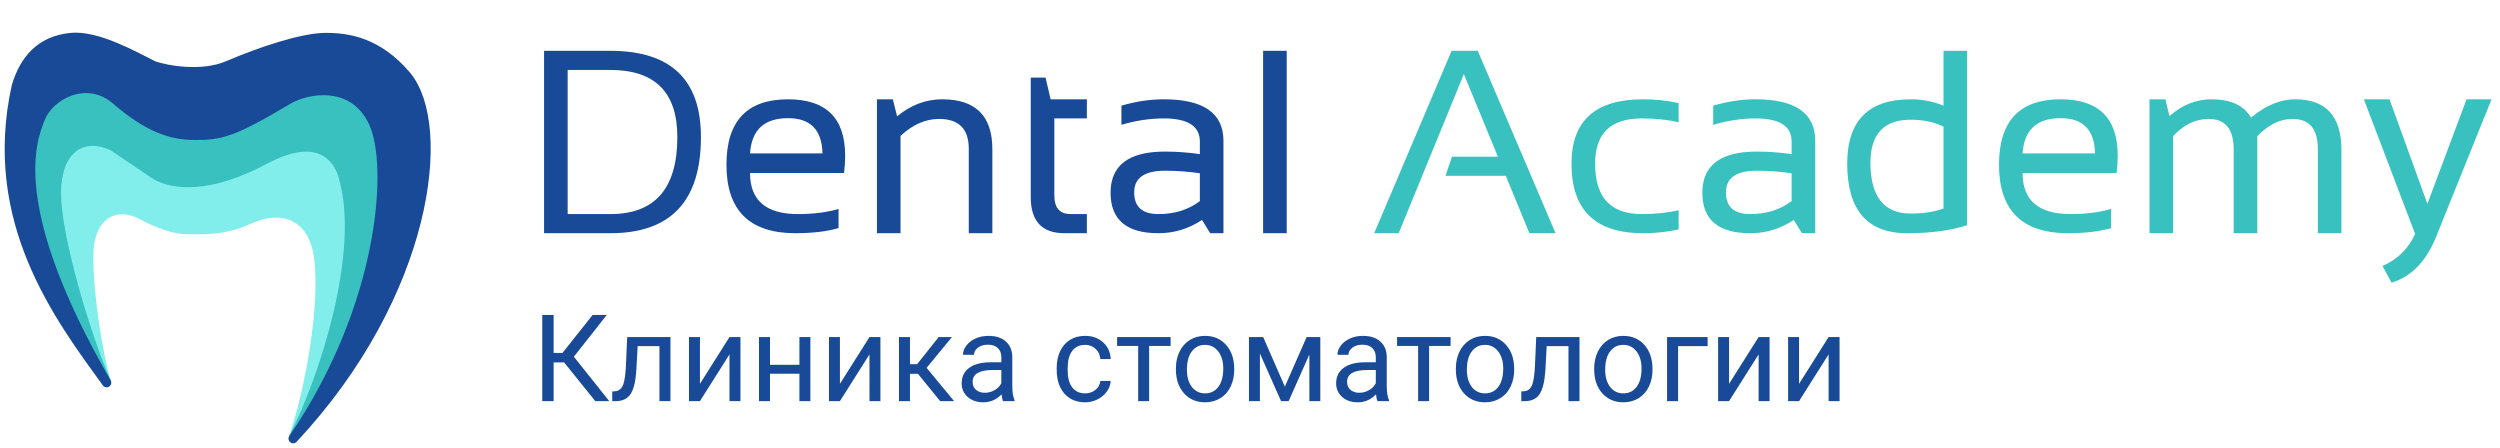<svg width="268" height="48" viewBox="0 0 268 48" fill="none" xmlns="http://www.w3.org/2000/svg">
<path d="M4.452 22.953L11.738 41.042L11.888 40.855C11.055 38.189 10 31.676 10 27.5C10 23.5 12.382 22.093 15 23.5C16.762 24.447 18.645 25.108 19.978 25.108C21.747 25.108 24.086 25.293 26.958 23.953C29.83 22.614 32.975 23.276 33.623 27.391C34.394 32.278 32.797 41.514 30.964 46.847L31.425 47.061L32.452 45.453L36.952 35.953L40.452 23.953L39.452 14.453L34.952 11.953L26.452 15.453L18.952 16.453L9.452 12.453L4.952 14.453L4.452 22.953Z" fill="#82EEEC"/>
<path d="M3.43 26.523L11.527 41.39L11.878 40.821C9.545 35.487 6.542 25.12 6.542 20.748C6.542 16.376 8.93 14.73 11.878 16.119L16.366 19.154C18.508 20.438 22.608 20.759 28.608 17.559C34.608 14.359 36.092 17.857 36.426 19.523C38.426 27.057 34.48 39.935 30.98 46.796L31.035 47.011L31.302 47.264L37.93 38.023L42.93 24.523L43.43 14.023L39.43 7.023L30.43 8.523L22.43 11.523L14.43 10.023L8.93 6.523L4.43 7.523L1.93 15.523L3.43 26.523Z" fill="#38C1BF"/>
<path d="M1.757 9.216C-1.465 23.716 6.327 33.985 11.43 41.023C0.592 22.254 3.34 15.151 4.34 12.651C5.34 10.151 9.339 8.06 12.421 10.71C15.88 13.682 18.313 14.508 20.92 14.508C23.528 14.508 24.841 14.31 30.841 10.71C32.888 9.481 37.88 8.555 40.024 13.124C42.168 17.692 41.179 32.75 31.429 47.023C45.929 31.523 48.097 13.387 43.532 8.06C40.532 4.56 37.429 4.023 34.929 4.023C32.429 4.023 27.929 5.523 24.429 7.023C21.629 8.223 17.762 7.523 16.429 7.023C14.429 6.023 10.427 3.748 7.612 4.023C4.335 4.343 2.618 6.392 1.757 9.216Z" fill="#194A97" stroke="#194A97" stroke-linejoin="round"/>
<path d="M65.434 22.949C70.219 22.949 72.611 20.197 72.611 14.691C72.611 9.897 70.219 7.5 65.434 7.5H60.853V22.949H65.434ZM58.324 25V5.449H65.434C71.905 5.449 75.141 8.53 75.141 14.691C75.141 21.564 71.905 25 65.434 25H58.324ZM84.478 10.645C88.562 10.645 90.603 12.663 90.603 16.701C90.603 17.275 90.562 17.891 90.481 18.547H80.404C80.404 21.482 82.118 22.949 85.545 22.949C87.176 22.949 88.626 22.767 89.893 22.402V24.453C88.626 24.818 87.085 25 85.272 25C80.341 25 77.875 22.553 77.875 17.658C77.875 12.982 80.076 10.645 84.478 10.645ZM80.404 16.441H88.17C88.115 13.926 86.885 12.668 84.478 12.668C81.926 12.668 80.568 13.926 80.404 16.441ZM94.008 25V10.645H95.717L96.168 12.477C97.635 11.255 99.249 10.645 101.008 10.645C104.59 10.645 106.381 12.426 106.381 15.99V25H103.852V15.949C103.852 13.816 102.79 12.75 100.666 12.75C99.217 12.75 97.841 13.356 96.537 14.568V25H94.008ZM110.496 8.32H112.082L112.629 10.645H116.512V12.695H113.025V20.939C113.025 22.279 113.604 22.949 114.762 22.949H116.512V25H114.105C111.699 25 110.496 23.71 110.496 21.131V8.32ZM119.055 20.666C119.055 17.722 120.996 16.25 124.879 16.25C126.128 16.25 127.376 16.341 128.625 16.523V15.17C128.625 13.52 127.335 12.695 124.756 12.695C123.279 12.695 121.766 12.923 120.217 13.379V11.328C121.766 10.872 123.279 10.645 124.756 10.645C129.021 10.645 131.154 12.13 131.154 15.102V25H129.732L128.857 23.578C127.426 24.526 125.868 25 124.182 25C120.764 25 119.055 23.555 119.055 20.666ZM124.879 18.301C122.682 18.301 121.584 19.076 121.584 20.625C121.584 22.174 122.45 22.949 124.182 22.949C125.932 22.949 127.413 22.484 128.625 21.555V18.574C127.376 18.392 126.128 18.301 124.879 18.301ZM137.936 5.449V25H135.406V5.449H137.936Z" fill="#194A97"/>
<path d="M149.939 25H147.314L155.613 5.449H158.416L166.756 25H163.953L161.424 18.848H154.957L155.654 16.797H160.576L156.926 7.938L149.939 25ZM179.949 24.59C178.764 24.863 177.488 25 176.121 25C171.017 25 168.465 22.516 168.465 17.549C168.465 12.946 171.017 10.645 176.121 10.645C177.488 10.645 178.764 10.781 179.949 11.055V13.105C178.764 12.832 177.443 12.695 175.984 12.695C172.658 12.695 170.994 14.313 170.994 17.549C170.994 21.149 172.658 22.949 175.984 22.949C177.443 22.949 178.764 22.812 179.949 22.539V24.59ZM182.492 20.666C182.492 17.722 184.434 16.25 188.316 16.25C189.565 16.25 190.814 16.341 192.062 16.523V15.17C192.062 13.52 190.773 12.695 188.193 12.695C186.717 12.695 185.204 12.923 183.654 13.379V11.328C185.204 10.872 186.717 10.645 188.193 10.645C192.459 10.645 194.592 12.13 194.592 15.102V25H193.17L192.295 23.578C190.864 24.526 189.305 25 187.619 25C184.201 25 182.492 23.555 182.492 20.666ZM188.316 18.301C186.12 18.301 185.021 19.076 185.021 20.625C185.021 22.174 185.887 22.949 187.619 22.949C189.369 22.949 190.85 22.484 192.062 21.555V18.574C190.814 18.392 189.565 18.301 188.316 18.301ZM208.346 13.57C207.325 13.078 206.158 12.832 204.846 12.832C201.956 12.832 200.512 14.368 200.512 17.439C200.512 21.076 201.956 22.895 204.846 22.895C206.158 22.895 207.325 22.717 208.346 22.361V13.57ZM210.875 24.139C209.134 24.713 206.988 25 204.436 25C200.161 25 198.023 22.512 198.023 17.535C198.023 12.941 200.293 10.645 204.832 10.645C206.072 10.645 207.243 10.872 208.346 11.328V5.449H210.875V24.139ZM220.896 10.645C224.98 10.645 227.021 12.663 227.021 16.701C227.021 17.275 226.98 17.891 226.898 18.547H216.822C216.822 21.482 218.536 22.949 221.963 22.949C223.594 22.949 225.044 22.767 226.311 22.402V24.453C225.044 24.818 223.503 25 221.689 25C216.758 25 214.293 22.553 214.293 17.658C214.293 12.982 216.494 10.645 220.896 10.645ZM216.822 16.441H224.588C224.533 13.926 223.303 12.668 220.896 12.668C218.344 12.668 216.986 13.926 216.822 16.441ZM230.426 25V10.645H232.135L232.559 12.449C233.935 11.246 235.434 10.645 237.057 10.645C239.135 10.645 240.552 11.301 241.309 12.613C242.867 11.301 244.449 10.645 246.053 10.645C249.352 10.645 251.002 12.463 251.002 16.1V25H248.473V15.963C248.473 13.821 247.57 12.75 245.766 12.75C244.417 12.75 243.154 13.37 241.979 14.609V25H239.449V16.004C239.449 13.835 238.556 12.75 236.77 12.75C235.348 12.75 234.076 13.37 232.955 14.609V25H230.426ZM253.408 10.645H256.156L260.217 21.855L264.414 10.645H267.094L261.133 25.424C260.076 28.031 258.49 29.658 256.375 30.305L255.404 28.514C257.008 27.812 258.175 26.668 258.904 25.082L253.408 10.645Z" fill="#38C1BF"/>
<path d="M60.472 38.849H59.349V43H58.13V33.758H59.349V37.833H60.301L63.532 33.758H65.049L61.52 38.239L65.309 43H63.817L60.472 38.849ZM71.873 36.132V43H70.692V37.103H68.356L68.216 39.674C68.14 40.855 67.941 41.699 67.62 42.206C67.302 42.714 66.796 42.979 66.103 43H65.633V41.965L65.969 41.94C66.35 41.898 66.623 41.678 66.788 41.28C66.953 40.882 67.059 40.146 67.106 39.071L67.232 36.132H71.873ZM78.201 36.132H79.376V43H78.201V37.992L75.034 43H73.859V36.132H75.034V41.147L78.201 36.132ZM86.872 43H85.698V40.067H82.543V43H81.362V36.132H82.543V39.109H85.698V36.132H86.872V43ZM93.207 36.132H94.381V43H93.207V37.992L90.04 43H88.865V36.132H90.04V41.147L93.207 36.132ZM98.406 40.074H97.549V43H96.368V36.132H97.549V39.039H98.317L100.627 36.132H102.049L99.332 39.433L102.278 43H100.786L98.406 40.074ZM107.527 43C107.46 42.865 107.405 42.623 107.362 42.276C106.816 42.843 106.165 43.127 105.407 43.127C104.73 43.127 104.174 42.937 103.738 42.556C103.306 42.171 103.09 41.684 103.09 41.096C103.09 40.38 103.361 39.826 103.903 39.433C104.449 39.035 105.215 38.836 106.201 38.836H107.343V38.296C107.343 37.886 107.221 37.56 106.975 37.319C106.73 37.073 106.368 36.951 105.89 36.951C105.471 36.951 105.119 37.056 104.836 37.268C104.552 37.48 104.411 37.736 104.411 38.036H103.23C103.23 37.693 103.351 37.363 103.592 37.046C103.837 36.724 104.167 36.47 104.582 36.284C105.001 36.098 105.46 36.005 105.959 36.005C106.751 36.005 107.371 36.204 107.819 36.602C108.268 36.995 108.501 37.539 108.518 38.233V41.394C108.518 42.025 108.598 42.526 108.759 42.898V43H107.527ZM105.579 42.105C105.947 42.105 106.296 42.01 106.626 41.819C106.956 41.629 107.195 41.381 107.343 41.077V39.667H106.423C104.984 39.667 104.265 40.089 104.265 40.931C104.265 41.299 104.387 41.587 104.633 41.794C104.878 42.001 105.194 42.105 105.579 42.105ZM116.338 42.169C116.757 42.169 117.123 42.041 117.436 41.788C117.749 41.534 117.923 41.216 117.957 40.835H119.067C119.046 41.229 118.911 41.603 118.661 41.959C118.411 42.315 118.077 42.598 117.658 42.81C117.243 43.021 116.803 43.127 116.338 43.127C115.403 43.127 114.658 42.816 114.104 42.194C113.553 41.568 113.278 40.713 113.278 39.629V39.433C113.278 38.764 113.401 38.169 113.646 37.649C113.892 37.128 114.243 36.724 114.7 36.437C115.161 36.149 115.705 36.005 116.332 36.005C117.102 36.005 117.741 36.236 118.249 36.697C118.761 37.158 119.034 37.757 119.067 38.493H117.957C117.923 38.049 117.753 37.685 117.449 37.401C117.148 37.114 116.776 36.97 116.332 36.97C115.735 36.97 115.271 37.185 114.941 37.617C114.616 38.045 114.453 38.665 114.453 39.477V39.699C114.453 40.491 114.616 41.1 114.941 41.527C115.267 41.955 115.733 42.169 116.338 42.169ZM125.491 37.084H123.187V43H122.013V37.084H119.753V36.132H125.491V37.084ZM126.056 39.502C126.056 38.83 126.187 38.224 126.45 37.687C126.716 37.15 127.084 36.735 127.554 36.443C128.028 36.151 128.568 36.005 129.173 36.005C130.108 36.005 130.863 36.329 131.439 36.976C132.019 37.623 132.309 38.485 132.309 39.56V39.642C132.309 40.311 132.18 40.912 131.921 41.445C131.667 41.974 131.301 42.386 130.823 42.683C130.349 42.979 129.803 43.127 129.186 43.127C128.255 43.127 127.499 42.803 126.919 42.156C126.344 41.508 126.056 40.651 126.056 39.585V39.502ZM127.237 39.642C127.237 40.404 127.412 41.015 127.764 41.477C128.119 41.938 128.593 42.169 129.186 42.169C129.782 42.169 130.256 41.936 130.607 41.47C130.959 41.001 131.134 40.345 131.134 39.502C131.134 38.749 130.954 38.14 130.595 37.674C130.239 37.205 129.765 36.97 129.173 36.97C128.593 36.97 128.125 37.2 127.77 37.662C127.415 38.123 127.237 38.783 127.237 39.642ZM137.736 41.445L140.072 36.132H141.538V43H140.364V38.004L138.142 43H137.33L135.063 37.897V43H133.889V36.132H135.413L137.736 41.445ZM147.67 43C147.602 42.865 147.547 42.623 147.505 42.276C146.959 42.843 146.307 43.127 145.55 43.127C144.873 43.127 144.316 42.937 143.88 42.556C143.449 42.171 143.233 41.684 143.233 41.096C143.233 40.38 143.504 39.826 144.045 39.433C144.591 39.035 145.357 38.836 146.343 38.836H147.486V38.296C147.486 37.886 147.363 37.56 147.118 37.319C146.872 37.073 146.51 36.951 146.032 36.951C145.613 36.951 145.262 37.056 144.979 37.268C144.695 37.48 144.553 37.736 144.553 38.036H143.373C143.373 37.693 143.493 37.363 143.734 37.046C143.98 36.724 144.31 36.47 144.725 36.284C145.144 36.098 145.603 36.005 146.102 36.005C146.893 36.005 147.513 36.204 147.962 36.602C148.41 36.995 148.643 37.539 148.66 38.233V41.394C148.66 42.025 148.741 42.526 148.901 42.898V43H147.67ZM145.721 42.105C146.089 42.105 146.438 42.01 146.769 41.819C147.099 41.629 147.338 41.381 147.486 41.077V39.667H146.565C145.127 39.667 144.407 40.089 144.407 40.931C144.407 41.299 144.53 41.587 144.775 41.794C145.021 42.001 145.336 42.105 145.721 42.105ZM155.503 37.084H153.199V43H152.024V37.084H149.765V36.132H155.503V37.084ZM156.068 39.502C156.068 38.83 156.199 38.224 156.461 37.687C156.728 37.15 157.096 36.735 157.566 36.443C158.04 36.151 158.579 36.005 159.185 36.005C160.12 36.005 160.875 36.329 161.451 36.976C162.03 37.623 162.32 38.485 162.32 39.56V39.642C162.32 40.311 162.191 40.912 161.933 41.445C161.679 41.974 161.313 42.386 160.835 42.683C160.361 42.979 159.815 43.127 159.197 43.127C158.266 43.127 157.511 42.803 156.931 42.156C156.356 41.508 156.068 40.651 156.068 39.585V39.502ZM157.249 39.642C157.249 40.404 157.424 41.015 157.775 41.477C158.131 41.938 158.605 42.169 159.197 42.169C159.794 42.169 160.268 41.936 160.619 41.47C160.97 41.001 161.146 40.345 161.146 39.502C161.146 38.749 160.966 38.14 160.606 37.674C160.251 37.205 159.777 36.97 159.185 36.97C158.605 36.97 158.137 37.2 157.782 37.662C157.426 38.123 157.249 38.783 157.249 39.642ZM169.322 36.132V43H168.141V37.103H165.805L165.666 39.674C165.589 40.855 165.39 41.699 165.069 42.206C164.751 42.714 164.246 42.979 163.552 43H163.082V41.965L163.418 41.94C163.799 41.898 164.072 41.678 164.237 41.28C164.402 40.882 164.508 40.146 164.555 39.071L164.682 36.132H169.322ZM170.896 39.502C170.896 38.83 171.027 38.224 171.29 37.687C171.556 37.15 171.924 36.735 172.394 36.443C172.868 36.151 173.408 36.005 174.013 36.005C174.948 36.005 175.703 36.329 176.279 36.976C176.859 37.623 177.148 38.485 177.148 39.56V39.642C177.148 40.311 177.019 40.912 176.761 41.445C176.507 41.974 176.141 42.386 175.663 42.683C175.189 42.979 174.643 43.127 174.025 43.127C173.094 43.127 172.339 42.803 171.759 42.156C171.184 41.508 170.896 40.651 170.896 39.585V39.502ZM172.077 39.642C172.077 40.404 172.252 41.015 172.604 41.477C172.959 41.938 173.433 42.169 174.025 42.169C174.622 42.169 175.096 41.936 175.447 41.47C175.799 41.001 175.974 40.345 175.974 39.502C175.974 38.749 175.794 38.14 175.435 37.674C175.079 37.205 174.605 36.97 174.013 36.97C173.433 36.97 172.965 37.2 172.61 37.662C172.254 38.123 172.077 38.783 172.077 39.642ZM183.058 37.103H179.891V43H178.71V36.132H183.058V37.103ZM188.523 36.132H189.698V43H188.523V37.992L185.356 43H184.182V36.132H185.356V41.147L188.523 36.132ZM196.026 36.132H197.201V43H196.026V37.992L192.859 43H191.685V36.132H192.859V41.147L196.026 36.132Z" fill="#194A97"/>
</svg>
